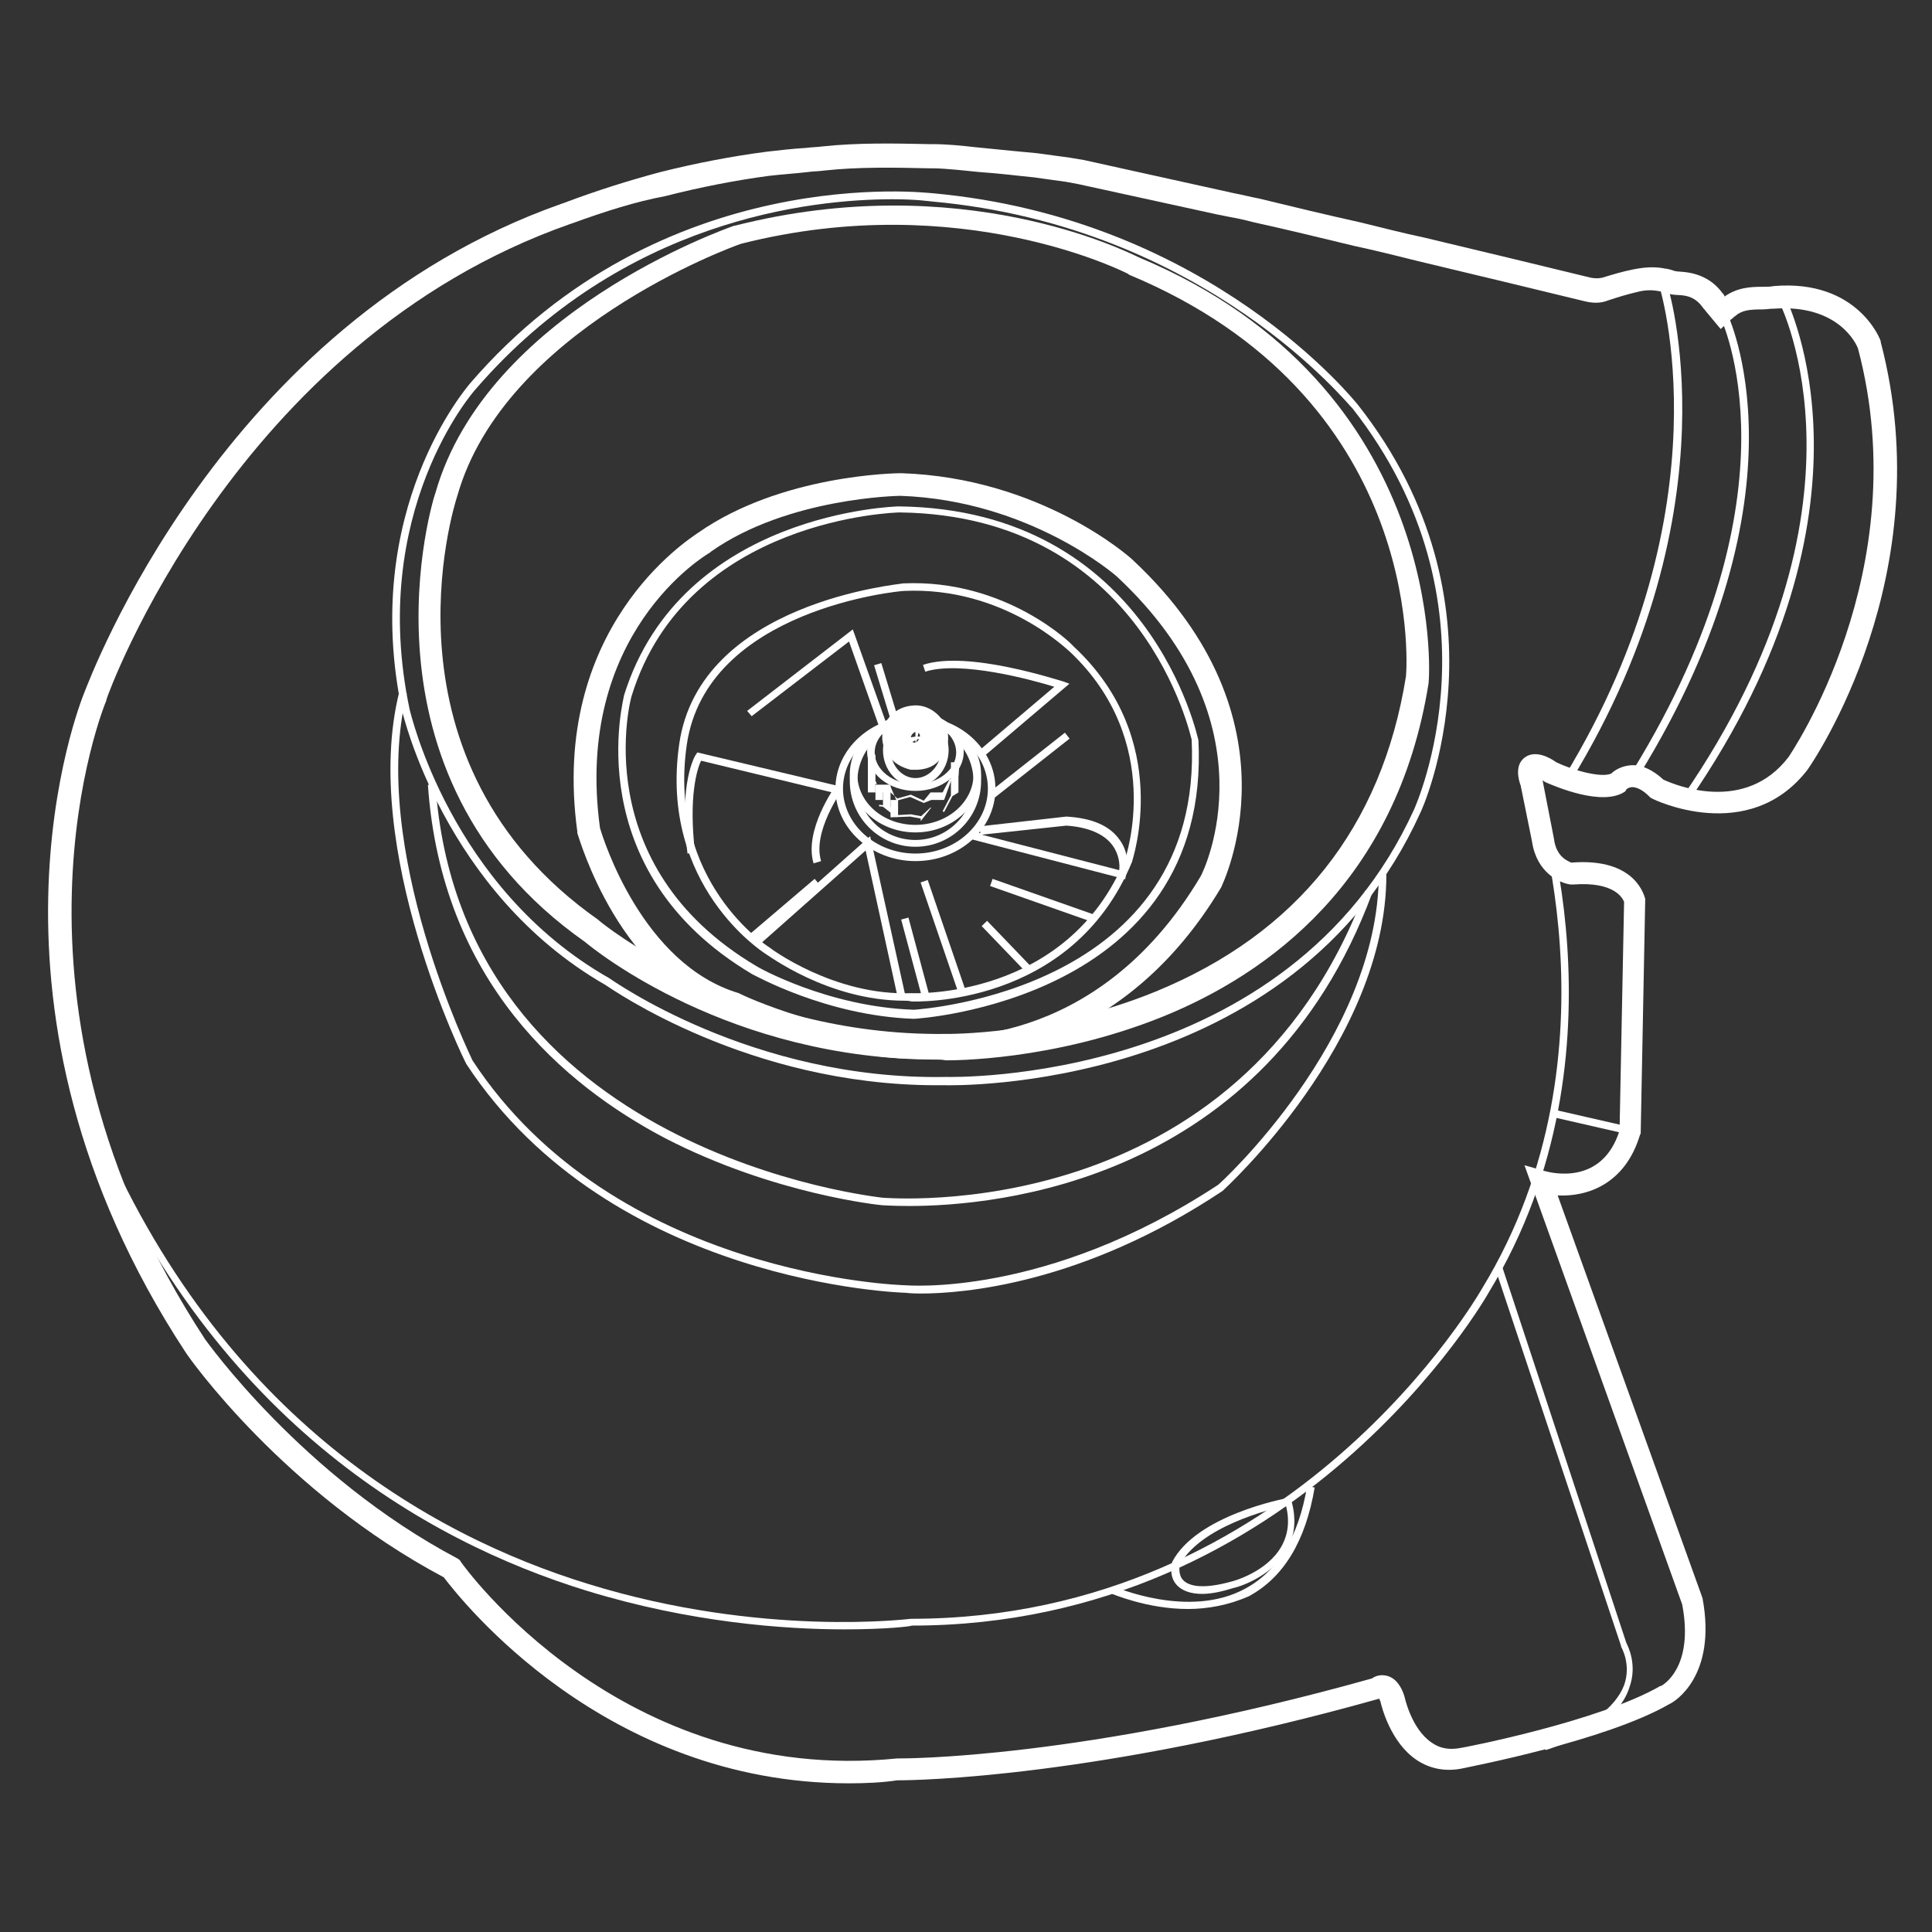 <?xml version="1.0" encoding="utf-8"?>
<!-- Generator: Adobe Illustrator 21.1.0, SVG Export Plug-In . SVG Version: 6.00 Build 0)  -->
<svg version="1.1" id="Layer_1" xmlns="http://www.w3.org/2000/svg" xmlns:xlink="http://www.w3.org/1999/xlink" x="0px" y="0px"
	 viewBox="0 0 256 256" style="enable-background:new 0 0 256 256;" xml:space="preserve">
<rect x="0" y="0" width="256" height="256" fill="#333333" stroke="none"/>
<style type="text/css">
	.st0{fill:#ffffff;}
</style>
<path class="st0" d="M69.7,32.1"/>
<path class="st0" d="M112.5,236.3c-32.4,0-51.4-24.3-53.7-27.3c-21.1-11.2-33.7-29-34.2-29.8c-30-45.7-14.1-85.8-13.4-87.5
	S29.3,42.9,74.4,27l0.3-0.1c4.5-1.7,8.7-3,12.8-4.1c4.8-1.2,9.5-2.1,14.1-2.7c1.7-0.2,3.5-0.4,5.2-0.5c0.7-0.1,1.5-0.1,2.2-0.2
	c4.7-0.5,9.5-0.4,14.2-0.3h0.4c1.9,0,3.8,0.2,5.6,0.4l1,0.1c2.9,0.3,5.1,0.5,7.2,0.7c1.5,0.2,2.9,0.4,4.4,0.6l1.8,0.3l19.9,4.4
	c1.1,0.2,2.2,0.5,3.3,0.7c4.5,1.1,9.1,2.2,13.6,3.2c2.8,0.7,5.6,1.4,8.4,2l12.1,2.9c3.3,0.8,6.6,1.6,9.9,2.4c0.6,0.1,1,0.1,1.5,0
	c1.3-0.4,2.6-0.8,4.1-1.1s2.9-0.4,4.3-0.1c0.2,0,0.5,0.1,0.9,0.2c0.4,0.2,1,0.2,1.6,0.2h-0.6c2.3,0.1,4.3,1,5.6,2.8
	c0.1,0.1,0.2,0.2,0.3,0.4v0.1c1.7-1.2,3.4-1.3,5.1-1.3c0.5,0,1,0,1.5-0.1c11.1-0.9,14.1,7.2,14.1,7.3v0.1c8.1,30.9-9,55.7-9.7,56.7
	c-7.8,10.1-20.5,3.9-20.6,3.8l-0.2-0.1l-0.2-0.2c-0.8-0.8-1.6-1.2-2.2-1.2c-0.5,0-0.8,0.3-0.8,0.3l-0.1,0.2l-0.1,0.1
	c-3,2-9.2-0.7-10.4-1.2l-0.2-0.1c-0.1-0.1-0.2-0.1-0.3-0.2l1.5,7.7c0.3,2.5,1.9,3,2.3,3.2c8.7-0.7,9.7,4.6,9.8,4.8v0.1l-0.6,31
	l-0.1,0.2c-2,6.6-7.1,8.2-10.9,8l19.1,53.1l0,0l0.1,0.3l0,0c1.9,10.3-3.7,13.7-4.4,14c-8.5,4.9-26.5,8.3-27.3,8.5
	c-2.3,0.5-4.4,0.1-6.2-1.1c-3.4-2.3-4.6-6.9-4.8-7.8c-0.1-0.1-0.1-0.2-0.1-0.3h-0.1c-37.4,10.5-61.4,10.8-63.7,10.8h-0.1
	C116.9,236.2,114.7,236.3,112.5,236.3z M75.8,29.6l-0.3,0.1c-44.4,15.6-61.3,62.5-61.4,63v0.1c-0.2,0.4-16.4,39.7,13.1,84.7
	c0.1,0.1,12.8,18.1,33.4,29l0.3,0.2l0.2,0.3c0.2,0.3,21.1,29.7,57.8,26h0.1h0.1c0.2,0,24.2,0.2,62.7-10.6c0.4-0.3,1-0.5,1.7-0.4
	c1.6,0.2,2.3,1.9,2.5,2.5l0.1,0.3c0,0,0.9,4.3,3.6,6.1c1.1,0.8,2.4,1,3.9,0.7c0.2,0,18.3-3.5,26.4-8.2h0.1c0.2-0.1,4.4-2.4,2.8-10.8
	L202,154.4l2.8,0.8c0.8,0.2,7.5,1.9,9.8-5.4l0.6-30.3c-0.2-0.5-1.3-2.7-6.7-2.3h-0.2h-0.2c-1.5-0.2-4.5-1.6-5.1-5.7l-1.5-7.4
	c-0.3-0.8-0.8-2.7,0.5-3.7c1.4-1.1,3.4,0,4.2,0.6c2.3,1.1,6,2.1,7.3,1.5c0.4-0.4,1.3-1,2.6-1.1c1.4-0.1,2.9,0.6,4.3,1.9
	c1.5,0.7,10.8,4.6,16.6-3c0.1-0.2,17-24.6,9.2-54.1c-0.2-0.6-2.6-5.9-11.1-5.3c-0.6,0-1.1,0.1-1.6,0.1c-1.7,0-2.7,0.1-3.6,0.9
	c-0.2,0.1-0.3,0.3-0.5,0.4l-1.4,1.3l-2-2.4c-0.1-0.2-0.3-0.3-0.4-0.5c-0.8-1.1-1.8-1.6-3.3-1.6h0.7c-0.8,0-1.8,0-2.8-0.5
	c-0.1,0-0.2,0-0.3,0c-0.9-0.2-1.9-0.2-3,0.1c-1.3,0.3-2.6,0.7-3.8,1.1c-1,0.4-2,0.4-3.2,0.1c-3.3-0.8-6.6-1.6-9.9-2.4l-12.1-2.9
	c-2.8-0.7-5.6-1.4-8.4-2c-4.5-1.1-9.1-2.2-13.6-3.2c-1.1-0.3-2.1-0.5-3.2-0.7l-1.5-0.3l-18.3-4l-1.6-0.3c-1.4-0.2-2.8-0.4-4.3-0.6
	c-2.1-0.2-4.3-0.5-7.2-0.7l-3-0.3c-1.1-0.1-2.3-0.2-3.4-0.2H123c-4.5-0.1-9.2-0.2-13.8,0.3c-0.7,0.1-1.5,0.1-2.2,0.2
	c-1.7,0.2-3.4,0.3-5.1,0.5c-4.5,0.6-9.1,1.5-13.8,2.7C84.3,26.7,80.2,28,75.8,29.6z M219.4,38.7L219.4,38.7L219.4,38.7z"/>
<path class="st0" d="M124.1,143.8c-25,0-43.1-12.8-43.9-13.3c-21.4-12.3-26.8-36-26.9-36.2c-5.7-26.8,8.8-43.2,8.9-43.4
	c25.5-29.7,60.9-25.3,61.3-25.3c36.9,3.3,56.2,27.8,56.4,28c20.9,26.5,8.5,53.8,8.3,54.1c-16.9,37.3-62.4,36.1-62.9,36.1
	C125,143.8,124.6,143.8,124.1,143.8z M118.3,26.4c-10.7,0-35.8,2.6-55.3,25.2c-0.2,0.2-14.3,16.2-8.7,42.5
	c0.1,0.2,5.3,23.5,26.4,35.5l0,0c0.2,0.1,18.9,13.6,44.7,13.1c0.5,0,45.3,1.2,62-35.5c0.1-0.3,12.3-27-8.2-53.1
	c-0.2,0-19.2-24.1-55.7-27.4C123.4,26.7,121.5,26.4,118.3,26.4z"/>
<path class="st0" d="M124.1,140.4c-27.4,0-45.3-14.5-46.6-15.6c-31.6-22.2-20-59.1-19.8-59.5c6.8-23.8,38.2-34.9,39.6-35.4h0.1
	c29.9-7.6,51.8,3.4,53.5,4.2C192,51.3,189.4,90,189.3,90.4v0.1c-4.2,26.4-21.4,38.6-35.2,44.2c-14.6,5.9-28,5.8-28.8,5.8
	C124.9,140.4,124.5,140.4,124.1,140.4z M98.2,32.3c-1.5,0.5-31.4,11.5-37.6,33.4c-0.5,1.5-11.1,35.3,18.7,56.2l0.1,0.1
	c0.2,0.2,18.6,15.3,45.8,15h0.1c0.1,0,13.6,0.2,27.8-5.6c18.8-7.7,30-21.8,33.2-41.8c0.2-2.2,2-37.1-36.7-53.2l-0.1-0.1
	C149.3,36.2,127.4,24.9,98.2,32.3z"/>
<path class="st0" d="M124.9,140.4c-1.1,0-1.8-0.1-2-0.1c-12.3,0.3-24.6-5.2-26-5.9c-14.8-4.4-20.1-23.2-20.4-24v-0.2
	c-3.7-27,14.7-38.7,16-39.6c11-7.7,26.2-7.9,26.9-7.9c18.4,0.6,30.2,11,30.7,11.5c22.8,21.3,11.8,43.1,11.7,43.4
	C149.3,138.5,131.1,140.4,124.9,140.4z M123.1,137.3c0.9,0.1,22,2.4,36-21.2c0.4-0.7,9.9-20.1-11.1-39.7
	c-0.1-0.1-11.5-10.1-28.7-10.7c-0.1,0-14.9,0.2-25.1,7.4l-0.1,0.1C93.4,73.6,76,84,79.5,109.7c0.4,1.4,5.6,18.1,18.4,21.9l0.2,0.1
	c0.1,0.1,12.8,6,24.8,5.6L123.1,137.3L123.1,137.3z"/>
<path class="st0" d="M111.9,215.9c-7.9,0-20.4-0.9-34.1-5.1c-21.5-6.6-50.4-23-66.7-63.5L12,147c16.1,40.2,44.8,56.4,66,62.9
	c23,7.1,42.5,4.6,42.7,4.6c50.8,0,75.4-43.3,75.7-43.8c19.2-31.5,6.2-67.1,6.1-67.4l0.9-0.4c0.1,0.4,13.3,36.4-6.1,68.3
	c-0.2,0.4-25.1,44.2-76.5,44.2C120.8,215.5,117.4,215.9,111.9,215.9z"/>
<path class="st0" d="M121.1,135L121.1,135c-11.7-0.4-21.3-5.9-21.4-5.9c-23.3-13.8-17-36.7-17-37c7.6-24.3,36.2-25,36.4-25
	c33.3,0.4,39.6,30.7,39.7,31C160.5,132.6,121.5,135,121.1,135L121.1,135z M119.2,67.9c-0.3,0-28.2,0.7-35.5,24.3
	c-0.1,0.2-6.1,22.4,16.5,35.8c0.1,0.1,9.4,5.4,20.9,5.8c1.1-0.1,38.4-2.6,36.8-35.8C157.8,97.8,151.6,68.3,119.2,67.9z"/>
<path class="st0" d="M119.9,132.6c-10.2,0-18.2-6.1-18.6-6.3c-0.1-0.1-14-8.9-11.3-27.7c2.7-18.9,29.5-21.2,29.7-21.3l0,0
	c13.7-0.6,22.5,8.2,22.5,8.3C155.6,98,150,114,150,114.2c-8,19.4-29,18.5-29.2,18.5C120.4,132.6,120.1,132.6,119.9,132.6z
	 M119.8,78.3c-0.6,0-26.2,2.4-28.8,20.4c-2.6,18.1,10.7,26.7,10.9,26.8c0.1,0.1,8.6,6.5,18.9,6.1c0.2,0,20.6,0.9,28.3-17.8
	c0-0.1,5.4-15.5-7.4-27.5C141.5,86.2,133,77.7,119.8,78.3z"/>
<path class="st0" d="M149.1,116.5l-20.4-5.3l0.3-1l0.9,0.2l-0.1-0.9l11.5-1.3c3.4,0.2,5.7,1.2,7,3c1.6,2.1,1,4.6,0.9,4.7
	L149.1,116.5z M130.1,110.6l18.2,4.7c0.1-0.7,0-2.1-0.9-3.3c-1.1-1.5-3.2-2.4-6.1-2.6L130.1,110.6z"/>
<rect x="137.5" y="112.2" transform="matrix(0.332 -0.943 0.943 0.332 -20.262 209.813)" class="st0" width="1" height="14.1"/>
<rect x="124.5" y="116.3" transform="matrix(0.946 -0.324 0.324 0.946 -33.477 47.245)" class="st0" width="1" height="15.5"/>
<rect x="120.8" y="121.5" transform="matrix(0.966 -0.259 0.259 0.966 -28.752 35.763)" class="st0" width="1" height="10.9"/>
<path class="st0" d="M91.1,113.1c-1.2-9.4,1-13,1.1-13.1l0.2-0.3l18.9,4.5l-0.2,1l-18.2-4.4c-0.5,1-1.7,4.7-0.8,12.2L91.1,113.1z"/>
<polygon class="st0" points="116.6,96.6 112.5,85 99.6,94.9 99,94.2 113,83.4 117.6,96.3 "/>
<path class="st0" d="M130.4,100.2l-0.6-0.8l9.9-8.4c-2.9-0.9-12.4-3.5-17.1-2l-0.3-0.9c5.9-2,18.1,2.1,18.6,2.2l0.8,0.3L130.4,100.2
	z"/>
<rect x="130" y="100.9" transform="matrix(0.786 -0.619 0.619 0.786 -33.512 106.108)" class="st0" width="12.7" height="1"/>
<path class="st0" d="M217.2,102.7l-0.9-0.5C239.2,65,228,42.1,227.9,41.9l0.9-0.5C228.9,41.6,240.4,65,217.2,102.7z"/>
<path class="st0" d="M208.2,103.4l-0.9-0.5c21.8-35.8,12.6-65,12.5-65.2l1-0.3C221,37.6,230.3,67.2,208.2,103.4z"/>
<path class="st0" d="M223.8,106.1l-0.8-0.6c26.5-38.5,12.9-65.1,12.8-65.4l0.9-0.5C236.7,39.9,250.7,67.1,223.8,106.1z"/>
<path class="st0" d="M120.5,159.8c-2.2,0-3.5-0.1-3.6-0.1s-14.3-1.4-28.8-8.9c-13.3-7-29.6-20.7-31.4-46.8l1-0.1
	c3.3,49,58.7,54.7,59.2,54.8c0.5,0,47.2,4.2,64-40.7l0.9,0.4C167.6,156.7,131.9,159.8,120.5,159.8z"/>
<path class="st0" d="M122,171.4c-1.3,0-2-0.1-2-0.1c-0.3,0-39-1.1-58.2-30.3c-0.2-0.3-14.1-28.5-8.9-49.3l1,0.2
	c-5.1,20.5,8.6,48.3,8.7,48.6c18.8,28.7,57,29.8,57.3,29.8c0.2,0,18.7,1.7,41.5-13.3c0.2-0.1,21.2-19.3,21.3-41.1h1
	c0,22.2-21.5,41.7-21.7,41.9C143.4,170.2,127.5,171.4,122,171.4z"/>
<path class="st0" d="M157.4,213.2c-5.4,0-10-2-10.3-2.1l0.4-0.9c0.1,0,10,4.4,17.5,0.3c4.3-2.3,7.1-6.9,8.2-13.6l1,0.2
	c-1.2,7.1-4.1,11.9-8.7,14.4C162.8,212.7,160,213.2,157.4,213.2z"/>
<path class="st0" d="M159.3,211.2c-1.5,0-2.6-0.4-3.3-1.1c-1.2-1.2-0.7-2.9-0.7-3V207c3.2-6.2,14.8-8.4,15.3-8.5l0.4-0.1l0.1,0.4
	c0.7,2.4,0.5,4.7-0.6,6.6c-2.1,3.7-6.8,5-7,5C161.9,210.9,160.5,211.2,159.3,211.2z M156.3,207.4c0,0.2-0.2,1.3,0.5,2
	s2.4,1.3,6.6,0.1c0,0,4.5-1.2,6.4-4.6c0.9-1.6,1.1-3.4,0.6-5.4C168.2,200,159,202.3,156.3,207.4z"/>
<rect x="210.5" y="143.4" transform="matrix(0.223 -0.975 0.975 0.223 19.131 321.311)" class="st0" width="1" height="10.5"/>
<path class="st0" d="M121.3,102c-0.1,0-0.2,0-0.3,0h-0.3c-2.6-0.6-3.8-2.6-3.8-4.3c0-2.5,1.9-4,3.9-4.2c2.3-0.3,4.1,1.4,4.7,3.1
	l0.1,0.3v0.3c0.2,1.8-0.5,2.9-1.2,3.6C123.4,101.9,122,102,121.3,102z M120.9,98.3c0.1,0.1,0.2,0.1,0.4,0.1v-0.3L120.9,98.3z
	 M121.5,98l-0.1,0.4c0.1-0.1,0.3-0.3,0.4-0.5L121.5,98z M121.3,97L121.3,97c-0.2,0-0.6,0.4-0.6,0.7l0.6-0.1V97
	C121.4,97,121.4,97,121.3,97z M121.7,97.1l-0.1,0.5h0.3C121.9,97.3,121.8,97.2,121.7,97.1z M121.6,97L121.6,97L121.6,97z"/>
<path class="st0" d="M204.8,231.9l-0.3-1c5.9-1.9,9.5-4.5,10.7-7.6c1-2.8-0.4-5.1-0.4-5.1v-0.1L198.1,168l0.9-0.3l16.5,50
	c0.2,0.4,1.5,2.9,0.4,5.9C214.8,227.1,211,229.9,204.8,231.9z"/>
<polygon class="st0" points="119,132.4 114.7,112.7 100.6,125.2 99.9,124.5 115.3,110.8 120,132.1 "/>
<path class="st0" d="M121.3,104.2c-2.4,0-4.3-2.2-4.3-4.8s2-4.8,4.3-4.8s4.4,2.2,4.4,4.8S123.7,104.2,121.3,104.2z M121.3,95.5
	c-1.8,0-3.3,1.7-3.3,3.8c0,2.1,1.5,3.8,3.3,3.8s3.4-1.7,3.4-3.8C124.7,97.2,123.2,95.5,121.3,95.5z"/>
<path class="st0" d="M121.3,112.2c-4.8,0-8.7-3.9-8.7-8.7s3.9-8.7,8.7-8.7c4.8,0,8.7,3.9,8.7,8.7S126.1,112.2,121.3,112.2z
	 M121.3,95.9c-4.2,0-7.7,3.4-7.7,7.7s3.4,7.7,7.7,7.7c4.2,0,7.7-3.4,7.7-7.7S125.6,95.9,121.3,95.9z"/>
<path class="st0" d="M121.3,114.1c-5.8,0-10.6-4.3-10.6-9.6s4.8-9.6,10.6-9.6c5.8,0,10.6,4.3,10.6,9.6S127.2,114.1,121.3,114.1z
	 M121.3,95.9c-5.3,0-9.6,3.9-9.6,8.6s4.3,8.6,9.6,8.6c5.3,0,9.6-3.9,9.6-8.6S126.6,95.9,121.3,95.9z"/>
<path class="st0" d="M121.3,110.3c-4.8,0-8.7-3.5-8.7-7.7c0-4.3,3.9-7.7,8.7-7.7c4.8,0,8.7,3.5,8.7,7.7S126.1,110.3,121.3,110.3z
	 M121.3,95.9c-4.2,0-7.7,3-7.7,6.7s3.4,6.7,7.7,6.7c4.2,0,7.7-3,7.7-6.7S125.6,95.9,121.3,95.9z"/>
<path class="st0" d="M121.3,104.8c-3.5,0-6.4-2.3-6.4-5.2s2.9-5.2,6.4-5.2s6.4,2.3,6.4,5.2S124.8,104.8,121.3,104.8z M121.3,95.5
	c-3,0-5.4,1.9-5.4,4.2s2.4,4.2,5.4,4.2s5.4-1.9,5.4-4.2S124.3,95.5,121.3,95.5z"/>
<polygon class="st0" points="122.4,106.4 120.6,105.6 118.8,106.1 117.9,104 116.2,104 115.9,103.8 115.3,103.1 115.4,103 
	116.1,103.6 116.4,105 118,105 118.9,105.8 120.7,105.3 122.4,106.1 123.3,105 124.9,105 125.8,103.3 126.8,102.7 126.9,101.6 
	127.1,101.6 127,102.8 126,103.5 125.1,106 123.4,106 "/>
<polygon class="st0" points="122,108.8 122,106 122,106 122,108.2 123.3,107 125,107 125,105 125,105 125,107 123.4,107 "/>
<polygon class="st0" points="122.2,108.5 120.6,108.2 118,108.3 118,106 119,106 119,108 120.7,107.9 122.3,108.2 "/>
<polygon class="st0" points="118.8,108.3 117,106.9 117,104 118,104 118,106.9 119,108.1 "/>
<rect x="115" y="100" class="st0" width="1" height="5"/>
<rect x="117.1" y="106.1" transform="matrix(0.11 -0.994 0.994 0.11 -1.874 211.558)" class="st0" width="0.2" height="1.5"/>
<rect x="98.2" y="120.1" transform="matrix(0.761 -0.648 0.648 0.761 -53.361 96.143)" class="st0" width="11.5" height="1"/>
<rect x="116.9" y="87.8" transform="matrix(0.957 -0.291 0.291 0.957 -21.601 38.144)" class="st0" width="1" height="7.7"/>
<path class="st0" d="M107.8,114.4c-1.3-4.4,2.8-10.1,3-10.4l0.8,0.6c0,0.1-4,5.6-2.8,9.5L107.8,114.4z"/>
<rect x="132.9" y="121.1" transform="matrix(0.721 -0.693 0.693 0.721 -49.668 127.495)" class="st0" width="1" height="8.6"/>
<polygon class="st0" points="125.1,107.6 124.9,107.5 126,105.4 126,104.9 126,101 127,101 127,105 126.2,105.5 "/>
<rect x="116" y="104" class="st0" width="1" height="2"/>
<path class="st0" d="M121.3,101.9c-2.1,0-3.9-1.7-3.9-3.7s1.7-3.7,3.9-3.7s3.9,1.7,3.9,3.7C125.2,100.3,123.4,101.9,121.3,101.9z
	 M121.3,95.5c-1.6,0-2.9,1.2-2.9,2.7s1.3,2.7,2.9,2.7s2.9-1.2,2.9-2.7C124.2,96.7,122.9,95.5,121.3,95.5z"/>
</svg>

